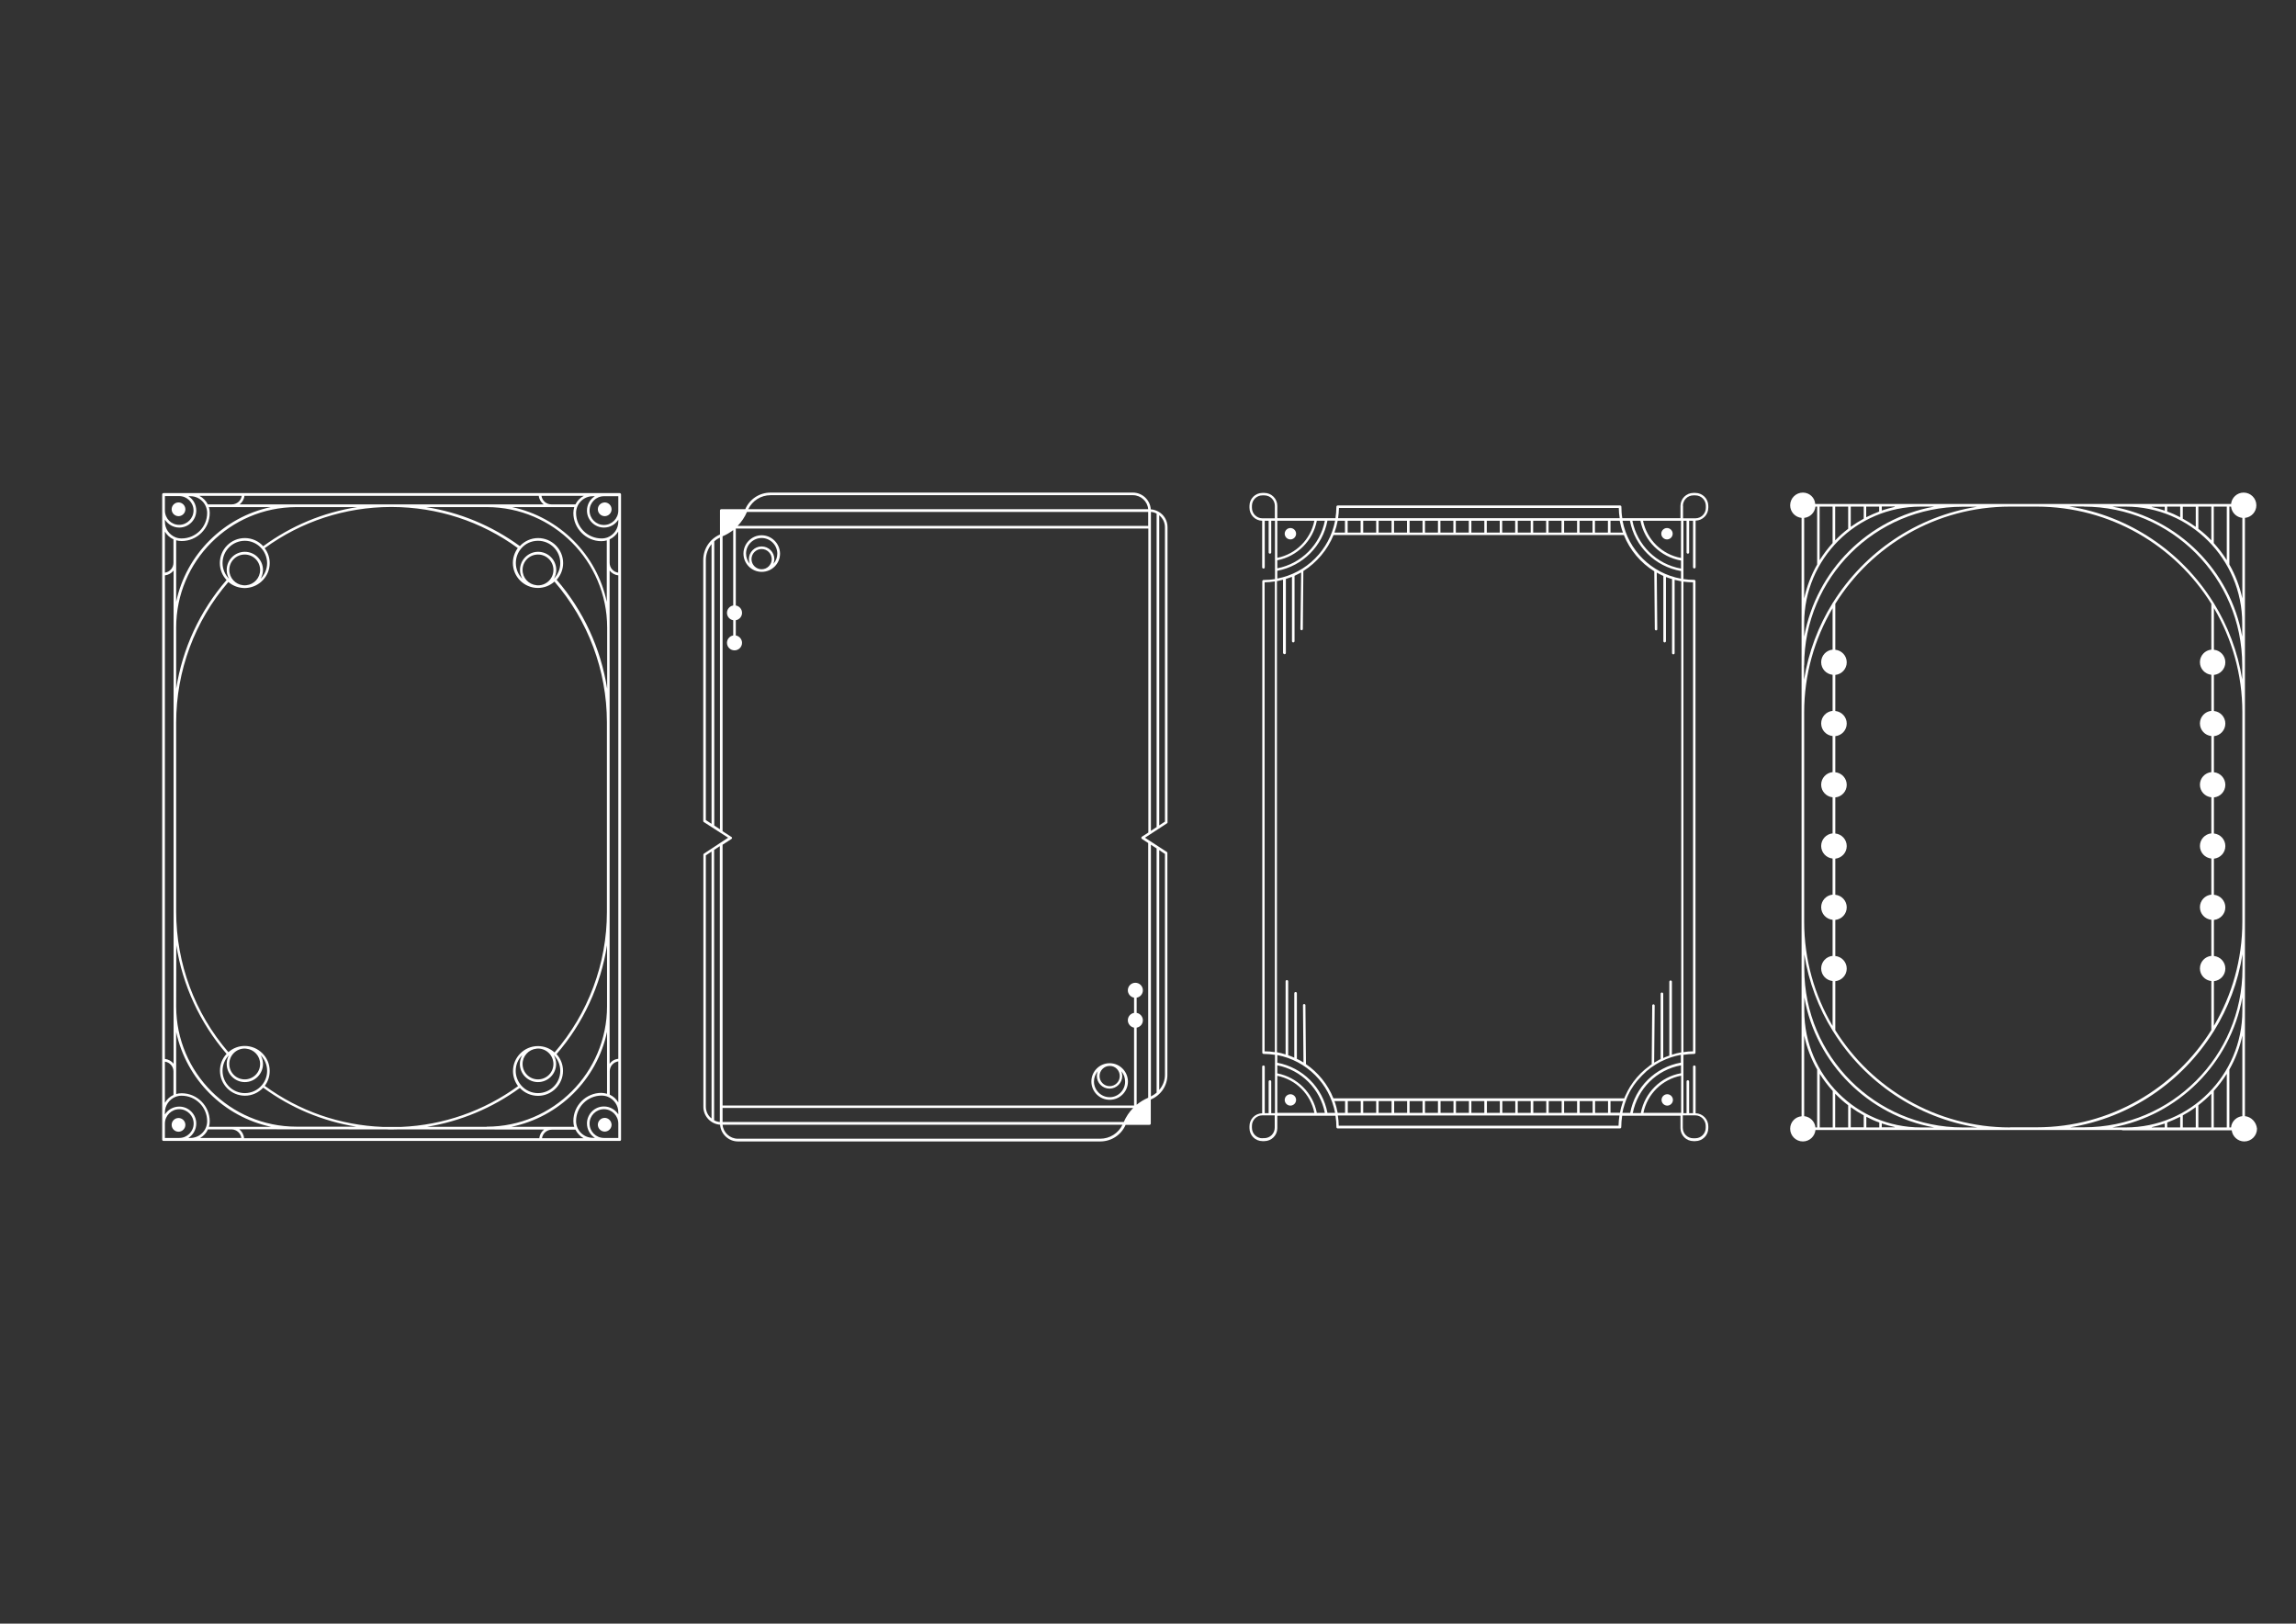 <svg version="1.2" preserveAspectRatio="xMidYMid meet" height="794" viewBox="0 0 842.25 595.5" zoomAndPan="magnify" width="1123" xmlns:xlink="http://www.w3.org/1999/xlink" xmlns="http://www.w3.org/2000/svg"><rect x="0" y="0" width="842.25" height="595.5" fill="#333333" stroke="none"/><defs><clipPath id="695eaa6418"><path d="M 59.496 180.668 L 228 180.668 L 228 418.957 L 59.496 418.957 Z M 59.496 180.668"></path></clipPath><clipPath id="a8ec468352"><path d="M 257.887 180.668 L 428.734 180.668 L 428.734 418.957 L 257.887 418.957 Z M 257.887 180.668"></path></clipPath><clipPath id="94cd6d4589"><path d="M 458.348 180.668 L 626.945 180.668 L 626.945 418.957 L 458.348 418.957 Z M 458.348 180.668"></path></clipPath><clipPath id="1b7fd70ae4"><path d="M 656.645 180.668 L 828 180.668 L 828 418.957 L 656.645 418.957 Z M 656.645 180.668"></path></clipPath></defs><g id="6bf6483fef"><g clip-path="url(#695eaa6418)" clip-rule="nonzero"><path d="M 62.965 186.797 C 62.965 185.418 64.105 184.277 65.484 184.277 C 66.863 184.277 68.004 185.418 68.004 186.797 C 68.004 188.176 66.863 189.316 65.484 189.316 C 64.105 189.316 62.965 188.176 62.965 186.797 Z M 219.309 186.797 C 219.309 188.176 220.449 189.316 221.828 189.316 C 223.207 189.316 224.348 188.176 224.348 186.797 C 224.348 185.418 223.207 184.277 221.828 184.277 C 220.402 184.328 219.309 185.418 219.309 186.797 Z M 68.004 412.57 C 68.004 411.191 66.863 410.051 65.484 410.051 C 64.105 410.051 62.965 411.191 62.965 412.57 C 62.965 413.945 64.105 415.086 65.484 415.086 C 66.863 415.086 68.004 413.945 68.004 412.57 Z M 221.828 410.004 C 220.449 410.004 219.309 411.145 219.309 412.523 C 219.309 413.898 220.449 415.039 221.828 415.039 C 223.207 415.039 224.348 413.898 224.348 412.523 C 224.301 411.145 223.207 410.004 221.828 410.004 Z M 227.816 181.332 L 227.816 417.988 C 227.816 418.273 227.578 418.461 227.34 418.461 L 59.973 418.461 C 59.688 418.461 59.496 418.223 59.496 417.988 L 59.496 181.332 C 59.496 181.047 59.734 180.855 59.973 180.855 L 227.34 180.855 C 227.578 180.855 227.816 181.094 227.816 181.332 Z M 198.637 181.855 C 198.875 183.613 200.395 184.992 202.25 184.992 L 211.09 184.992 C 211.754 183.66 212.848 182.52 214.176 181.855 Z M 222.684 401.164 L 222.684 396.125 C 222.684 396.125 222.684 396.125 222.684 396.078 L 222.684 378.449 C 218.977 395.938 205.102 409.719 187.566 413.281 L 210.66 413.281 C 210.422 412.617 210.328 411.902 210.328 411.145 C 210.328 405.441 214.984 400.832 220.641 400.832 C 221.352 400.879 222.02 400.973 222.684 401.164 Z M 60.496 417.367 L 65.77 417.367 C 68.668 417.367 71.043 414.992 71.043 412.094 C 71.043 409.195 68.668 406.82 65.77 406.82 C 62.871 406.82 60.496 409.195 60.496 412.094 Z M 69.098 417.367 L 69.855 417.367 C 73.23 417.367 75.988 414.613 75.988 411.238 C 75.988 406.059 71.805 401.875 66.625 401.875 C 65.816 401.875 65.059 402.02 64.344 402.305 C 62.109 403.207 60.496 405.441 60.496 408.008 L 60.496 408.766 C 61.59 407.008 63.535 405.867 65.77 405.867 C 69.191 405.867 71.996 408.672 71.996 412.094 C 71.996 414.328 70.809 416.277 69.098 417.367 Z M 60.496 191.359 C 60.496 193.926 62.062 196.113 64.344 197.062 C 65.059 197.348 65.816 197.488 66.625 197.488 C 71.805 197.488 75.988 193.309 75.988 188.129 C 75.988 184.754 73.23 181.996 69.855 181.996 L 69.098 181.996 C 70.855 183.09 71.996 185.039 71.996 187.273 C 71.996 190.695 69.191 193.496 65.77 193.496 C 63.582 193.496 61.637 192.355 60.496 190.598 Z M 65.723 192.5 C 68.621 192.5 70.996 190.125 70.996 187.227 C 70.996 184.328 68.621 181.949 65.723 181.949 L 60.496 181.949 L 60.496 187.227 C 60.496 190.172 62.824 192.5 65.723 192.5 Z M 226.816 181.996 L 221.543 181.996 C 218.645 181.996 216.27 184.375 216.27 187.273 C 216.27 190.172 218.645 192.547 221.543 192.547 C 224.441 192.547 226.816 190.172 226.816 187.273 Z M 218.215 181.996 L 217.457 181.996 C 214.082 181.996 211.324 184.754 211.324 188.129 C 211.324 193.309 215.508 197.488 220.688 197.488 C 221.496 197.488 222.258 197.348 222.969 197.062 C 225.203 196.16 226.816 193.926 226.816 191.359 L 226.816 190.598 C 225.727 192.355 223.777 193.496 221.543 193.496 C 218.121 193.496 215.316 190.695 215.316 187.273 C 215.316 185.039 216.457 183.09 218.215 181.996 Z M 223.633 206.422 C 223.633 208.277 225.012 209.797 226.77 210.035 L 226.77 194.973 C 226.059 196.207 224.918 197.203 223.633 197.824 Z M 210.328 188.129 C 210.328 187.367 210.473 186.656 210.66 185.988 L 187.852 185.988 C 205.242 189.695 218.93 203.383 222.59 220.773 L 222.59 198.203 C 221.973 198.391 221.305 198.488 220.594 198.488 C 214.984 198.488 210.328 193.832 210.328 188.129 Z M 178.68 185.988 L 156.297 185.988 C 168.699 187.938 180.391 192.785 190.703 200.293 C 192.414 198.441 194.836 197.348 197.402 197.348 C 202.441 197.348 206.574 201.434 206.574 206.52 C 206.574 208.801 205.719 210.984 204.199 212.648 C 214.035 224.008 220.402 237.883 222.73 252.613 L 222.73 230.137 C 222.684 205.805 202.914 186.035 178.68 185.988 Z M 60.496 210.035 C 62.254 209.797 63.633 208.277 63.633 206.422 L 63.633 197.824 C 62.301 197.203 61.207 196.207 60.496 194.973 Z M 89.816 198.344 C 85.301 198.344 81.641 202.004 81.641 206.52 C 81.641 208.754 82.543 210.797 84.02 212.27 C 83.496 211.316 83.164 210.227 83.164 209.039 C 83.164 205.379 86.156 202.383 89.816 202.383 C 93.473 202.383 96.469 205.379 96.469 209.039 C 96.469 210.227 96.137 211.316 95.613 212.27 C 97.086 210.797 97.988 208.754 97.988 206.52 C 97.941 202.004 94.281 198.344 89.816 198.344 Z M 90.387 214.645 C 93.238 214.359 95.422 211.938 95.422 209.039 C 95.422 205.902 92.902 203.383 89.77 203.383 C 86.633 203.383 84.113 205.902 84.113 209.039 C 84.113 211.938 86.348 214.359 89.148 214.645 C 89.34 214.645 89.531 214.691 89.77 214.691 C 90.004 214.691 90.195 214.645 90.387 214.645 Z M 64.629 265.016 L 64.629 334.398 C 64.629 353.309 71.426 371.605 83.781 385.91 C 85.445 384.438 87.535 383.629 89.77 383.629 C 94.805 383.629 98.938 387.715 98.938 392.801 C 98.938 394.797 98.32 396.648 97.133 398.266 C 109.82 407.531 124.742 412.711 140.426 413.328 L 147.172 413.328 C 162.664 412.664 177.492 407.484 190.035 398.359 C 188.848 396.793 188.184 394.844 188.184 392.848 C 188.184 387.812 192.27 383.676 197.355 383.676 C 199.637 383.676 201.773 384.531 203.438 386.004 C 215.793 371.699 222.637 353.453 222.637 334.539 L 222.637 264.828 C 222.59 245.867 215.746 227.617 203.391 213.312 C 201.727 214.789 199.59 215.645 197.309 215.645 C 192.27 215.645 188.137 211.555 188.137 206.473 C 188.137 204.477 188.801 202.574 189.941 201.008 C 176.445 191.168 160.48 185.988 143.703 185.941 L 143.371 185.941 C 126.598 185.988 110.582 191.219 97.086 201.055 C 98.273 202.621 98.938 204.477 98.938 206.52 C 98.938 211.316 95.184 215.262 90.48 215.645 C 90.242 215.691 90.004 215.691 89.77 215.691 C 89.531 215.691 89.293 215.691 89.055 215.645 C 87.059 215.5 85.207 214.691 83.781 213.457 C 71.426 227.762 64.629 246.055 64.629 265.016 Z M 197.355 214.691 C 200.492 214.691 203.012 212.172 203.012 209.039 C 203.012 205.902 200.492 203.383 197.355 203.383 C 194.219 203.383 191.699 205.902 191.699 209.039 C 191.699 211.984 193.934 214.359 196.785 214.645 C 196.977 214.645 197.164 214.691 197.355 214.691 Z M 205.527 206.52 C 205.527 202.004 201.871 198.344 197.355 198.344 C 194.93 198.344 192.652 199.391 191.129 201.242 C 189.895 202.719 189.23 204.57 189.23 206.52 C 189.23 208.754 190.133 210.797 191.605 212.27 C 191.082 211.316 190.75 210.227 190.75 209.039 C 190.75 205.379 193.742 202.383 197.402 202.383 C 201.062 202.383 204.055 205.379 204.055 209.039 C 204.055 210.227 203.723 211.316 203.199 212.27 C 204.672 210.699 205.527 208.703 205.527 206.52 Z M 197.355 400.926 C 201.871 400.926 205.527 397.266 205.527 392.754 C 205.527 390.566 204.672 388.523 203.152 387.004 C 203.676 387.953 204.008 389.094 204.008 390.234 C 204.008 393.895 201.016 396.887 197.355 396.887 C 193.695 396.887 190.703 393.895 190.703 390.234 C 190.703 389.047 191.035 387.953 191.559 387.004 C 190.086 388.477 189.18 390.52 189.18 392.754 C 189.18 394.703 189.895 396.555 191.129 398.027 C 192.699 399.883 194.93 400.926 197.355 400.926 Z M 197.355 384.578 C 197.164 384.578 196.977 384.578 196.785 384.625 C 193.934 384.91 191.699 387.336 191.699 390.234 C 191.699 393.371 194.219 395.891 197.355 395.891 C 200.492 395.891 203.012 393.371 203.012 390.234 C 203.012 387.145 200.492 384.578 197.355 384.578 Z M 89.77 384.578 C 86.633 384.578 84.113 387.098 84.113 390.234 C 84.113 393.371 86.633 395.891 89.77 395.891 C 92.902 395.891 95.422 393.371 95.422 390.234 C 95.422 387.289 93.188 384.91 90.34 384.625 C 90.195 384.625 90.004 384.578 89.77 384.578 Z M 81.641 392.754 C 81.641 397.266 85.301 400.926 89.816 400.926 C 92.238 400.926 94.52 399.883 96.09 397.98 C 97.324 396.508 97.988 394.703 97.988 392.754 C 97.988 390.52 97.086 388.477 95.613 387.004 C 96.137 387.953 96.469 389.047 96.469 390.234 C 96.469 393.895 93.473 396.887 89.816 396.887 C 86.156 396.887 83.164 393.895 83.164 390.234 C 83.164 389.094 83.449 388 83.969 387.051 C 82.449 388.57 81.641 390.613 81.641 392.754 Z M 64.629 369.184 C 64.676 393.465 84.445 413.234 108.777 413.234 L 130.684 413.234 C 118.375 411.238 106.734 406.391 96.562 398.93 C 94.805 400.785 92.43 401.875 89.863 401.875 C 84.824 401.875 80.691 397.789 80.691 392.707 C 80.691 390.375 81.547 388.191 83.113 386.527 C 73.324 375.172 66.957 361.34 64.676 346.656 Z M 178.535 413.234 C 202.867 413.234 222.684 393.418 222.684 369.086 L 222.684 346.707 C 220.355 361.391 213.988 375.266 204.152 386.621 C 205.672 388.285 206.527 390.426 206.527 392.754 C 206.527 397.789 202.441 401.926 197.355 401.926 C 194.836 401.926 192.414 400.879 190.703 399.027 C 180.531 406.438 168.938 411.238 156.676 413.281 L 178.535 413.281 Z M 108.633 185.988 C 84.352 186.086 64.629 205.852 64.629 230.137 L 64.629 252.613 C 66.91 237.93 73.277 224.102 83.113 212.742 C 81.594 211.129 80.645 208.941 80.645 206.52 C 80.645 201.48 84.73 197.348 89.816 197.348 C 92.477 197.348 94.898 198.488 96.562 200.34 C 106.875 192.785 118.613 187.938 131.062 185.988 Z M 99.367 185.988 L 76.605 185.988 C 76.844 186.656 76.938 187.414 76.938 188.129 C 76.938 193.832 72.281 198.441 66.625 198.441 C 65.914 198.441 65.246 198.344 64.629 198.156 L 64.629 220.727 C 68.289 203.383 82.023 189.648 99.367 185.988 Z M 60.496 211.031 L 60.496 388.383 C 61.777 388.523 62.918 389.188 63.68 390.141 L 63.68 369.23 C 63.68 369.184 63.68 369.184 63.68 369.137 L 63.68 209.273 C 62.871 210.227 61.777 210.891 60.496 211.031 Z M 63.633 401.59 L 63.633 392.941 C 63.633 391.137 62.254 389.617 60.496 389.379 L 60.496 404.492 C 61.207 403.207 62.301 402.211 63.633 401.59 Z M 73.422 417.367 L 88.531 417.367 C 88.293 415.656 86.867 414.328 85.109 414.23 L 76.273 414.23 C 75.703 415.562 74.656 416.656 73.422 417.367 Z M 99.461 413.281 C 82.07 409.621 68.336 395.891 64.629 378.496 L 64.629 392.941 C 64.629 392.941 64.629 392.992 64.629 392.992 L 64.629 401.258 C 65.246 401.07 65.914 400.973 66.625 400.973 C 72.328 400.973 76.938 405.633 76.938 411.285 C 76.938 412 76.844 412.664 76.652 413.281 L 84.922 413.281 C 85.016 413.281 85.062 413.281 85.16 413.281 Z M 226.816 389.285 C 225.059 389.52 223.68 391.043 223.68 392.895 L 223.68 401.496 C 225.012 402.113 226.105 403.113 226.816 404.348 Z M 226.816 388.332 L 226.816 211.031 C 225.535 210.891 224.395 210.227 223.633 209.273 L 223.633 264.875 C 223.633 264.922 223.633 264.969 223.633 265.062 L 223.633 334.398 C 223.633 334.445 223.633 334.492 223.633 334.586 L 223.633 390.188 C 224.395 389.094 225.535 388.477 226.816 388.332 Z M 197.641 181.855 L 89.672 181.855 C 89.531 183.137 88.863 184.23 87.914 184.992 L 108.633 184.992 C 108.68 184.992 108.73 184.992 108.777 184.992 L 178.535 184.992 C 178.586 184.992 178.633 184.992 178.68 184.992 L 199.445 184.992 C 198.449 184.23 197.781 183.137 197.641 181.855 Z M 73.137 181.855 C 74.465 182.566 75.559 183.66 76.223 184.992 L 85.062 184.992 C 86.918 184.992 88.438 183.613 88.676 181.855 Z M 89.531 417.465 L 197.832 417.465 C 197.973 416.18 198.637 415.039 199.59 414.281 L 146.078 414.23 C 145.227 414.281 144.418 414.281 143.609 414.281 C 142.992 414.281 142.375 414.281 141.805 414.23 L 87.773 414.184 C 88.77 414.992 89.434 416.18 89.531 417.465 Z M 217.457 417.32 L 218.215 417.32 C 216.457 416.227 215.316 414.281 215.316 412.047 C 215.316 408.625 218.121 405.82 221.543 405.82 C 223.73 405.82 225.676 406.961 226.816 408.719 L 226.816 407.961 C 226.816 405.395 225.25 403.207 222.969 402.258 C 222.258 401.973 221.496 401.828 220.688 401.828 C 215.508 401.828 211.324 406.012 211.324 411.191 C 211.324 414.566 214.082 417.32 217.457 417.32 Z M 221.543 406.82 C 218.645 406.82 216.27 409.195 216.27 412.094 C 216.27 414.992 218.645 417.367 221.543 417.367 L 226.816 417.367 L 226.816 412.094 C 226.816 409.195 224.441 406.82 221.543 406.82 Z M 214.082 417.465 C 212.801 416.75 211.754 415.656 211.09 414.328 L 202.441 414.328 C 200.586 414.328 199.066 415.707 198.828 417.465 Z M 214.082 417.465" style="stroke:none;fill-rule:nonzero;fill:#ffffff;fill-opacity:1;"></path></g><g clip-path="url(#a8ec468352)" clip-rule="nonzero"><path d="M 428.098 301.969 C 428.145 301.969 428.145 301.918 428.191 301.871 C 428.191 301.871 428.238 301.824 428.238 301.824 C 428.238 301.777 428.289 301.777 428.289 301.73 C 428.289 301.684 428.289 301.684 428.289 301.633 C 428.289 301.633 428.289 301.586 428.289 301.586 L 428.289 193.375 C 428.289 190.898 426.953 188.758 424.957 187.664 C 424.102 187.188 423.195 186.902 422.148 186.805 C 421.91 183.379 419.055 180.668 415.582 180.668 L 282.672 180.668 C 278.578 180.668 275.008 183.047 273.391 186.758 L 264.586 186.758 C 264.301 186.758 264.113 186.996 264.113 187.234 L 264.113 196.039 C 260.352 197.703 257.973 201.32 257.973 205.414 L 257.973 301.062 C 257.973 301.062 257.973 301.109 257.973 301.109 C 257.973 301.16 257.973 301.16 257.973 301.207 C 257.973 301.254 257.973 301.254 258.02 301.301 C 258.02 301.348 258.066 301.348 258.066 301.395 C 258.066 301.445 258.117 301.445 258.117 301.445 C 258.117 301.445 258.117 301.492 258.164 301.492 L 267.109 307.25 L 258.211 313.102 C 258.211 313.102 258.211 313.102 258.164 313.152 C 258.117 313.152 258.117 313.199 258.117 313.199 C 258.117 313.199 258.066 313.246 258.066 313.293 C 258.066 313.34 258.02 313.34 258.02 313.387 C 258.02 313.438 258.02 313.438 258.02 313.484 C 258.02 313.484 258.02 313.531 258.02 313.531 L 258.02 405.945 C 258.02 409.418 260.734 412.273 264.16 412.512 C 264.398 415.938 267.254 418.652 270.727 418.652 L 403.59 418.652 C 407.684 418.652 411.297 416.273 412.918 412.559 L 421.672 412.559 C 421.957 412.559 422.148 412.32 422.148 412.086 L 422.148 403.281 C 425.859 401.711 428.238 398.188 428.238 394.285 L 428.238 312.914 C 428.238 312.914 428.238 312.863 428.238 312.863 C 428.238 312.816 428.238 312.816 428.238 312.77 C 428.238 312.723 428.238 312.723 428.191 312.676 C 428.191 312.625 428.145 312.625 428.145 312.578 C 428.145 312.531 428.098 312.531 428.098 312.531 C 428.098 312.531 428.098 312.484 428.051 312.484 L 420.008 307.25 L 428.098 301.969 C 428.098 302.016 428.098 301.969 428.098 301.969 Z M 427.336 193.375 L 427.336 301.348 L 425.242 302.73 L 425.242 188.996 C 426.527 190.043 427.336 191.613 427.336 193.375 Z M 262.02 198.559 C 262.637 197.988 263.352 197.512 264.113 197.18 L 264.113 304.156 L 262.02 302.777 Z M 274.012 187.758 L 421.195 187.758 L 421.195 192.898 L 270.582 192.898 C 272.012 191.422 273.199 189.66 274.012 187.758 Z M 422.195 193.375 L 422.195 187.758 C 422.957 187.805 423.672 188.043 424.289 188.375 L 424.289 303.348 L 422.195 304.727 Z M 282.672 181.621 L 415.582 181.621 C 418.531 181.621 420.957 183.902 421.195 186.758 L 274.484 186.758 C 276.008 183.617 279.148 181.621 282.672 181.621 Z M 261.02 199.559 L 261.02 302.156 L 258.926 300.777 L 258.926 205.414 C 258.926 203.223 259.734 201.18 261.02 199.559 Z M 424.289 400.758 C 423.672 401.281 422.957 401.758 422.195 402.137 L 422.195 309.82 L 424.289 311.199 Z M 412.25 411.512 L 265.062 411.512 L 265.062 406.375 L 415.676 406.375 C 414.25 407.848 413.059 409.609 412.25 411.512 Z M 264.062 405.898 L 264.062 411.512 C 263.301 411.465 262.59 411.227 261.969 410.895 L 261.969 311.723 L 264.062 310.344 Z M 258.926 405.898 L 258.926 313.723 L 261.02 312.34 L 261.02 410.227 C 259.734 409.23 258.926 407.66 258.926 405.898 Z M 403.543 417.652 L 270.68 417.652 C 267.727 417.652 265.301 415.367 265.062 412.512 L 411.773 412.512 C 410.25 415.652 407.109 417.652 403.543 417.652 Z M 425.242 399.758 L 425.242 311.816 L 427.336 313.199 L 427.336 394.238 C 427.336 396.285 426.574 398.234 425.242 399.758 Z M 418.863 307.68 L 421.195 309.199 L 421.195 402.613 C 419.676 403.281 418.246 404.137 416.961 405.184 L 416.961 376.918 C 418.246 376.68 419.246 375.586 419.246 374.203 C 419.246 372.871 418.246 371.73 416.961 371.492 L 416.961 365.926 C 418.246 365.688 419.246 364.594 419.246 363.211 C 419.246 361.688 418.008 360.453 416.484 360.453 C 414.965 360.453 413.727 361.688 413.727 363.211 C 413.727 364.543 414.727 365.688 416.012 365.926 L 416.012 371.492 C 414.727 371.73 413.727 372.824 413.727 374.203 C 413.727 375.539 414.727 376.68 416.012 376.918 L 416.012 405.469 L 265.062 405.469 L 265.062 309.82 L 268.301 307.727 C 268.441 307.629 268.539 307.488 268.539 307.344 C 268.539 307.203 268.441 307.012 268.301 306.965 L 265.062 304.871 L 265.062 196.703 C 266.445 196.133 267.777 195.324 268.965 194.422 L 268.965 222.07 C 267.68 222.305 266.68 223.402 266.68 224.781 C 266.68 226.16 267.68 227.254 268.965 227.492 L 268.965 233.062 C 267.68 233.301 266.68 234.395 266.68 235.773 C 266.68 237.297 267.918 238.535 269.441 238.535 C 270.965 238.535 272.203 237.297 272.203 235.773 C 272.203 234.441 271.203 233.301 269.918 233.062 L 269.918 227.492 C 271.203 227.254 272.203 226.16 272.203 224.781 C 272.203 223.402 271.203 222.305 269.918 222.07 L 269.918 193.848 L 421.246 193.848 L 421.246 305.348 L 418.914 306.867 C 418.77 306.965 418.676 307.105 418.676 307.25 C 418.676 307.391 418.723 307.582 418.863 307.68 Z M 279.387 196.324 C 275.723 196.324 272.727 199.371 272.727 203.035 C 272.727 206.746 275.723 209.742 279.434 209.742 C 283.148 209.742 286.145 206.746 286.145 203.035 C 286.098 199.371 283.098 196.324 279.387 196.324 Z M 275.676 205.078 C 275.676 203.035 277.34 201.367 279.387 201.367 C 281.434 201.367 283.098 203.035 283.098 205.078 C 283.098 207.125 281.434 208.793 279.387 208.793 C 277.34 208.793 275.676 207.125 275.676 205.078 Z M 283.719 206.793 C 283.906 206.27 284.051 205.699 284.051 205.078 C 284.051 202.512 281.957 200.418 279.387 200.418 C 276.816 200.418 274.723 202.512 274.723 205.078 C 274.723 205.699 274.867 206.27 275.059 206.793 C 274.199 205.793 273.676 204.461 273.676 203.035 C 273.676 199.895 276.246 197.324 279.387 197.324 C 282.527 197.324 285.145 199.895 285.145 203.082 C 285.145 204.461 284.621 205.793 283.719 206.793 Z M 407.062 389.957 C 403.352 389.957 400.355 392.953 400.355 396.664 C 400.355 400.379 403.352 403.375 407.062 403.375 C 410.773 403.375 413.773 400.379 413.773 396.664 C 413.727 392.953 410.727 389.957 407.062 389.957 Z M 410.773 394.668 C 410.773 396.715 409.109 398.379 407.062 398.379 C 405.016 398.379 403.352 396.715 403.352 394.668 C 403.352 392.621 405.016 390.957 407.062 390.957 C 409.109 390.906 410.773 392.574 410.773 394.668 Z M 407.062 402.426 C 403.922 402.426 401.305 399.855 401.305 396.664 C 401.305 395.238 401.828 393.953 402.684 392.906 C 402.496 393.43 402.352 394 402.352 394.621 C 402.352 397.188 404.445 399.281 407.016 399.281 C 409.586 399.281 411.68 397.188 411.68 394.621 C 411.68 394 411.535 393.43 411.348 392.906 C 412.203 393.906 412.727 395.238 412.727 396.664 C 412.773 399.805 410.203 402.426 407.062 402.426 Z M 407.062 402.426" style="stroke:none;fill-rule:nonzero;fill:#ffffff;fill-opacity:1;"></path></g><g clip-path="url(#94cd6d4589)" clip-rule="nonzero"><path d="M 621.535 208.492 C 621.77 208.492 622.008 208.301 622.008 208.016 L 622.008 190.957 C 624.574 190.906 626.664 188.816 626.664 186.203 L 626.664 185.539 C 626.664 182.926 624.527 180.785 621.914 180.785 L 621.199 180.785 C 618.586 180.785 616.449 182.926 616.449 185.539 L 616.449 190.051 L 595.113 190.051 C 594.875 188.676 594.781 187.25 594.781 185.871 C 594.781 185.633 594.59 185.395 594.305 185.395 L 490.707 185.395 C 490.473 185.395 490.234 185.586 490.234 185.871 C 490.234 187.297 490.09 188.676 489.902 190.051 L 468.562 190.051 L 468.562 185.539 C 468.562 182.926 466.426 180.785 463.812 180.785 L 463.098 180.785 C 460.484 180.785 458.348 182.926 458.348 185.539 L 458.348 186.25 C 458.348 188.816 460.438 190.957 463.004 191.004 L 463.004 208.062 C 463.004 208.301 463.195 208.539 463.48 208.539 C 463.766 208.539 463.953 208.348 463.953 208.062 L 463.953 191.004 L 465.379 191.004 L 465.379 202.598 C 465.379 202.836 465.57 203.074 465.855 203.074 C 466.094 203.074 466.332 202.883 466.332 202.598 L 466.332 191.004 L 467.707 191.004 L 467.707 212.387 C 466.332 212.625 464.906 212.719 463.527 212.719 C 463.289 212.719 463.051 212.91 463.051 213.195 L 463.051 386.074 C 463.051 386.312 463.242 386.551 463.527 386.551 C 464.953 386.551 466.332 386.695 467.707 386.883 L 467.707 408.27 L 466.332 408.27 L 466.332 396.672 C 466.332 396.438 466.141 396.199 465.855 396.199 C 465.617 396.199 465.379 396.387 465.379 396.672 L 465.379 408.27 L 463.953 408.27 L 463.953 391.258 C 463.953 391.02 463.766 390.781 463.48 390.781 C 463.195 390.781 463.004 390.973 463.004 391.258 L 463.004 408.316 C 460.438 408.363 458.348 410.453 458.348 413.066 L 458.348 413.781 C 458.348 416.395 460.484 418.531 463.098 418.531 L 463.812 418.531 C 466.426 418.531 468.562 416.395 468.562 413.781 L 468.562 409.219 L 489.902 409.219 C 490.137 410.598 490.234 411.977 490.234 413.402 C 490.234 413.637 490.422 413.875 490.707 413.875 L 594.258 413.875 C 594.496 413.875 594.73 413.688 594.73 413.402 C 594.73 411.977 594.875 410.598 595.066 409.219 L 616.449 409.219 L 616.449 413.781 C 616.449 416.395 618.586 418.531 621.199 418.531 L 621.914 418.531 C 624.527 418.531 626.664 416.395 626.664 413.781 L 626.664 413.066 C 626.664 410.5 624.574 408.363 622.008 408.316 L 622.008 391.258 C 622.008 391.02 621.82 390.781 621.535 390.781 C 621.25 390.781 621.059 390.973 621.059 391.258 L 621.059 408.27 L 619.633 408.27 L 619.633 396.672 C 619.633 396.438 619.441 396.199 619.156 396.199 C 618.871 396.199 618.684 396.387 618.684 396.672 L 618.684 408.27 L 617.543 408.27 L 617.543 386.883 C 618.824 386.695 620.156 386.551 621.484 386.551 C 621.723 386.551 621.961 386.359 621.961 386.074 L 621.961 213.148 C 621.961 212.91 621.77 212.672 621.484 212.672 C 620.156 212.672 618.824 212.578 617.543 212.387 L 617.543 191.004 L 618.684 191.004 L 618.684 202.598 C 618.684 202.836 618.871 203.074 619.156 203.074 C 619.441 203.074 619.633 202.883 619.633 202.598 L 619.633 191.004 L 621.059 191.004 L 621.059 208.016 C 621.059 208.254 621.25 208.492 621.535 208.492 Z M 617.352 185.539 C 617.352 183.398 619.062 181.688 621.199 181.688 L 621.914 181.688 C 624.051 181.688 625.762 183.398 625.762 185.539 L 625.762 186.25 C 625.762 188.391 624.051 190.102 621.914 190.102 L 617.398 190.102 L 617.398 185.539 Z M 602.859 408.172 C 604.285 401.234 609.75 395.867 616.688 394.535 L 616.688 408.172 Z M 616.641 393.633 C 609.18 394.961 603.332 400.762 601.906 408.223 L 598.961 408.223 C 600.719 399.336 607.703 392.348 616.641 390.734 Z M 616.641 389.734 C 607.23 391.398 599.77 398.766 598.012 408.172 L 595.16 408.172 C 595.254 407.652 595.348 407.129 595.492 406.605 C 595.539 406.414 595.633 406.227 595.684 405.988 C 595.824 405.512 595.918 405.035 596.109 404.562 C 596.203 404.23 596.348 403.895 596.488 403.516 C 596.488 403.516 596.488 403.469 596.488 403.469 C 596.539 403.422 596.539 403.328 596.586 403.277 C 596.68 403.043 596.727 402.852 596.824 402.613 C 597.059 402.043 597.297 401.52 597.582 400.996 C 597.629 400.902 597.629 400.855 597.68 400.762 C 597.965 400.191 598.297 399.621 598.676 399.051 C 598.676 399.051 598.676 399 598.723 399 C 599.055 398.43 599.438 397.859 599.863 397.34 C 600.246 396.816 600.625 396.34 601.051 395.867 C 601.102 395.816 601.102 395.816 601.148 395.77 C 601.527 395.344 601.906 394.914 602.289 394.535 C 602.383 394.441 602.43 394.391 602.523 394.297 C 602.859 393.965 603.238 393.633 603.57 393.301 C 603.715 393.156 603.855 393.016 604 392.871 C 604.285 392.633 604.617 392.395 604.902 392.16 C 605.141 391.969 605.375 391.777 605.613 391.59 C 605.852 391.398 606.09 391.258 606.328 391.113 C 606.66 390.875 606.992 390.637 607.324 390.449 C 607.469 390.352 607.656 390.258 607.801 390.164 C 608.227 389.926 608.703 389.641 609.129 389.402 C 609.227 389.355 609.273 389.355 609.367 389.309 C 611.602 388.168 614.023 387.359 616.59 386.883 L 616.59 389.734 Z M 468.562 191.004 L 482.156 191.004 C 480.777 197.848 475.406 203.215 468.562 204.594 Z M 471.227 239.949 C 471.461 239.949 471.699 239.758 471.699 239.473 L 471.699 212.34 C 472.461 212.102 473.172 211.863 473.934 211.578 L 473.934 235.148 C 473.934 235.387 474.125 235.625 474.41 235.625 C 474.648 235.625 474.883 235.434 474.883 235.148 L 474.883 211.199 C 475.691 210.82 476.5 210.391 477.309 209.965 L 477.023 230.684 C 477.023 230.922 477.211 231.156 477.449 231.156 C 477.688 231.156 477.926 230.969 477.926 230.73 L 478.117 209.441 C 483.059 206.305 486.953 201.695 489.188 196.23 L 595.684 196.23 C 597.914 201.789 601.859 206.449 606.852 209.535 L 607.039 230.777 C 607.039 231.016 607.23 231.207 607.516 231.207 C 607.754 231.207 607.988 231.016 607.941 230.73 L 607.754 210.012 C 608.559 210.438 609.32 210.867 610.176 211.246 L 610.176 235.148 C 610.176 235.387 610.367 235.625 610.652 235.625 C 610.891 235.625 611.125 235.434 611.125 235.148 L 611.125 211.629 C 611.84 211.914 612.602 212.148 613.359 212.387 L 613.359 239.523 C 613.359 239.758 613.551 239.996 613.836 239.996 C 614.121 239.996 614.309 239.809 614.309 239.523 L 614.309 212.672 C 615.117 212.863 615.926 213.051 616.734 213.195 L 616.734 385.98 C 615.594 386.172 614.453 386.457 613.312 386.836 L 613.312 360.082 C 613.312 359.844 613.121 359.605 612.836 359.605 C 612.602 359.605 612.363 359.797 612.363 360.082 L 612.363 387.168 C 611.84 387.359 611.363 387.551 610.84 387.738 C 610.793 387.738 610.793 387.738 610.746 387.785 C 610.555 387.883 610.32 387.977 610.129 388.07 L 610.129 364.5 C 610.129 364.266 609.938 364.027 609.652 364.027 C 609.367 364.027 609.18 364.215 609.18 364.5 L 609.18 388.453 C 609.129 388.453 609.129 388.453 609.082 388.5 C 608.988 388.547 608.844 388.594 608.75 388.641 C 608.324 388.879 607.895 389.117 607.516 389.355 C 607.324 389.496 607.086 389.594 606.898 389.688 C 606.852 389.734 606.801 389.734 606.801 389.734 L 606.992 368.824 C 606.992 368.59 606.801 368.352 606.566 368.352 C 606.328 368.352 606.09 368.539 606.09 368.777 L 605.898 390.117 C 605.898 390.164 605.898 390.258 605.945 390.305 C 605.711 390.496 605.426 390.637 605.188 390.828 C 604.996 390.973 604.805 391.113 604.617 391.305 C 604.234 391.59 603.902 391.875 603.523 392.16 C 603.43 392.254 603.332 392.348 603.191 392.445 C 602.762 392.824 602.336 393.203 601.953 393.586 C 601.906 393.633 601.906 393.633 601.859 393.68 C 599.91 395.629 598.25 397.859 596.965 400.332 C 596.965 400.379 596.918 400.426 596.918 400.477 C 596.633 401.047 596.348 401.664 596.062 402.234 C 595.969 402.422 595.918 402.66 595.824 402.852 L 489.141 402.852 C 487.098 397.719 483.531 393.348 479.02 390.258 C 479.066 390.211 479.066 390.117 479.066 390.02 L 478.875 368.684 C 478.875 368.445 478.688 368.254 478.402 368.254 C 478.164 368.254 477.926 368.445 477.973 368.73 L 478.164 389.688 C 477.402 389.211 476.594 388.738 475.738 388.355 L 475.738 364.312 C 475.738 364.074 475.551 363.836 475.266 363.836 C 475.027 363.836 474.789 364.027 474.789 364.312 L 474.789 387.93 C 474.078 387.598 473.316 387.312 472.555 387.027 L 472.555 359.941 C 472.555 359.703 472.367 359.465 472.082 359.465 C 471.797 359.465 471.605 359.656 471.605 359.941 L 471.605 386.742 C 470.559 386.41 469.516 386.125 468.422 385.934 L 468.422 213.148 C 469.184 213.004 469.895 212.816 470.656 212.625 L 470.656 239.523 C 470.75 239.758 470.941 239.949 471.227 239.949 Z M 579.43 195.328 L 579.43 191.004 L 584.184 191.004 L 584.184 195.328 Z M 573.773 195.328 L 573.773 191.004 L 578.527 191.004 L 578.527 195.328 Z M 568.074 195.328 L 568.074 191.004 L 572.824 191.004 L 572.824 195.328 Z M 562.418 195.328 L 562.418 191.004 L 567.168 191.004 L 567.168 195.328 Z M 556.762 195.328 L 556.762 191.004 L 561.516 191.004 L 561.516 195.328 Z M 551.059 195.328 L 551.059 191.004 L 555.812 191.004 L 555.812 195.328 Z M 545.406 195.328 L 545.406 191.004 L 550.156 191.004 L 550.156 195.328 Z M 539.75 195.328 L 539.75 191.004 L 544.504 191.004 L 544.504 195.328 Z M 534.047 195.328 L 534.047 191.004 L 538.801 191.004 L 538.801 195.328 Z M 528.395 195.328 L 528.395 191.004 L 533.145 191.004 L 533.145 195.328 Z M 522.738 195.328 L 522.738 191.004 L 527.488 191.004 L 527.488 195.328 Z M 517.082 195.328 L 517.082 191.004 L 521.836 191.004 L 521.836 195.328 Z M 511.379 195.328 L 511.379 191.004 L 516.133 191.004 L 516.133 195.328 Z M 505.727 195.328 L 505.727 191.004 L 510.477 191.004 L 510.477 195.328 Z M 500.07 195.328 L 500.07 191.004 L 504.824 191.004 L 504.824 195.328 Z M 494.367 195.328 L 494.367 191.004 L 499.121 191.004 L 499.121 195.328 Z M 585.086 191.004 L 589.836 191.004 L 589.836 195.328 L 585.086 195.328 Z M 590.789 191.004 L 594.16 191.004 C 594.445 192.477 594.828 193.949 595.348 195.328 L 590.789 195.328 Z M 594.16 190.051 L 490.852 190.051 C 491.043 188.816 491.137 187.582 491.184 186.297 L 593.828 186.297 C 593.828 187.582 593.973 188.863 594.16 190.051 Z M 490.707 191.004 L 493.371 191.004 L 493.371 195.328 L 489.52 195.328 C 490.043 193.902 490.422 192.477 490.707 191.004 Z M 490.707 408.172 C 490.422 406.699 490.043 405.227 489.52 403.848 L 493.418 403.848 L 493.418 408.172 Z M 494.414 408.172 L 494.414 403.848 L 499.168 403.848 L 499.168 408.172 Z M 500.07 408.172 L 500.07 403.848 L 504.824 403.848 L 504.824 408.172 Z M 505.727 408.172 L 505.727 403.848 L 510.477 403.848 L 510.477 408.172 Z M 511.43 408.172 L 511.43 403.848 L 516.18 403.848 L 516.18 408.172 Z M 517.082 408.172 L 517.082 403.848 L 521.836 403.848 L 521.836 408.172 Z M 522.738 408.172 L 522.738 403.848 L 527.488 403.848 L 527.488 408.172 Z M 528.441 408.172 L 528.441 403.848 L 533.191 403.848 L 533.191 408.172 Z M 534.094 408.172 L 534.094 403.848 L 538.848 403.848 L 538.848 408.172 Z M 539.75 408.172 L 539.75 403.848 L 544.504 403.848 L 544.504 408.172 Z M 545.453 408.172 L 545.453 403.848 L 550.203 403.848 L 550.203 408.172 Z M 551.109 408.172 L 551.109 403.848 L 555.859 403.848 L 555.859 408.172 Z M 556.762 408.172 L 556.762 403.848 L 561.516 403.848 L 561.516 408.172 Z M 562.465 408.172 L 562.465 403.848 L 567.219 403.848 L 567.219 408.172 Z M 568.121 408.172 L 568.121 403.848 L 572.871 403.848 L 572.871 408.172 Z M 573.773 408.172 L 573.773 403.848 L 578.527 403.848 L 578.527 408.172 Z M 584.23 408.172 L 579.477 408.172 L 579.477 403.848 L 584.23 403.848 Z M 468.562 205.496 C 475.883 204.07 481.633 198.32 483.059 191.004 L 486.004 191.004 C 484.293 199.793 477.355 206.734 468.562 208.441 Z M 468.562 390.734 C 477.355 392.445 484.293 399.383 486.004 408.172 L 483.059 408.172 C 481.633 400.855 475.883 395.105 468.562 393.68 Z M 468.562 389.781 L 468.562 386.98 C 479.305 389.023 487.715 397.434 489.758 408.172 L 486.953 408.172 C 485.195 398.859 477.879 391.543 468.562 389.781 Z M 585.133 408.172 L 585.133 403.848 L 589.883 403.848 L 589.883 408.172 Z M 590.789 403.848 L 595.445 403.848 C 595.398 403.992 595.301 404.18 595.254 404.324 C 595.066 404.895 594.875 405.465 594.73 406.035 C 594.684 406.129 594.637 406.273 594.637 406.367 C 594.496 406.938 594.352 407.555 594.258 408.125 L 590.789 408.125 Z M 616.641 204.641 C 609.652 203.359 604.141 197.941 602.715 191.004 L 616.641 191.004 Z M 616.641 205.594 L 616.641 208.539 C 607.656 206.922 600.578 199.938 598.82 191.004 L 601.766 191.004 C 603.238 198.465 609.129 204.262 616.641 205.594 Z M 597.914 191.004 C 599.676 200.414 607.184 207.824 616.641 209.441 L 616.641 212.246 C 605.805 210.25 597.25 201.789 595.207 191.004 Z M 489.758 191.004 C 487.715 201.695 479.258 210.152 468.562 212.199 L 468.562 209.348 C 477.879 207.586 485.195 200.27 486.953 190.957 L 489.758 190.957 Z M 459.25 186.25 L 459.25 185.539 C 459.25 183.398 460.961 181.688 463.098 181.688 L 463.812 181.688 C 465.949 181.688 467.66 183.398 467.66 185.539 L 467.66 190.102 L 463.098 190.102 C 460.961 190.102 459.25 188.344 459.25 186.25 Z M 463.906 385.602 L 463.906 213.574 C 465.141 213.574 466.426 213.434 467.66 213.242 L 467.66 385.887 C 466.426 385.695 465.141 385.602 463.906 385.602 Z M 463.098 417.488 C 460.961 417.488 459.25 415.777 459.25 413.637 L 459.25 412.926 C 459.25 410.785 460.961 409.078 463.098 409.078 L 467.613 409.078 L 467.613 413.59 C 467.613 415.73 465.902 417.441 463.766 417.441 L 463.098 417.441 Z M 468.562 394.582 C 475.406 395.961 480.777 401.332 482.156 408.172 L 468.562 408.172 Z M 493.844 409.125 C 493.844 409.125 493.891 409.125 493.844 409.125 L 594.066 409.125 C 593.875 410.359 593.781 411.594 593.734 412.879 L 491.09 412.879 C 491.09 411.594 490.945 410.359 490.758 409.125 Z M 625.715 412.926 L 625.715 413.637 C 625.715 415.777 624.004 417.488 621.867 417.488 L 621.152 417.488 C 619.016 417.488 617.305 415.777 617.305 413.637 L 617.305 409.078 L 621.867 409.078 C 624.004 409.078 625.715 410.836 625.715 412.926 Z M 621.059 213.574 L 621.059 385.602 C 619.871 385.602 618.684 385.695 617.543 385.887 L 617.543 213.336 C 618.73 213.48 619.871 213.574 621.059 213.574 Z M 475.453 195.754 C 475.453 196.895 474.504 197.848 473.363 197.848 C 472.223 197.848 471.273 196.895 471.273 195.754 C 471.273 194.613 472.223 193.664 473.363 193.664 C 474.504 193.664 475.453 194.613 475.453 195.754 Z M 609.414 195.754 C 609.414 194.613 610.367 193.664 611.508 193.664 C 612.648 193.664 613.598 194.613 613.598 195.754 C 613.598 196.895 612.648 197.848 611.508 197.848 C 610.367 197.848 609.414 196.895 609.414 195.754 Z M 475.453 403.422 C 475.453 404.562 474.504 405.512 473.363 405.512 C 472.223 405.512 471.273 404.562 471.273 403.422 C 471.273 402.281 472.223 401.332 473.363 401.332 C 474.504 401.332 475.453 402.281 475.453 403.422 Z M 613.691 403.422 C 613.691 404.562 612.742 405.512 611.602 405.512 C 610.461 405.512 609.512 404.562 609.512 403.422 C 609.512 402.281 610.461 401.332 611.602 401.332 C 612.742 401.332 613.691 402.281 613.691 403.422 Z M 613.691 403.422" style="stroke:none;fill-rule:nonzero;fill:#ffffff;fill-opacity:1;"></path></g><g clip-path="url(#1b7fd70ae4)" clip-rule="nonzero"><path d="M 823.52 409.371 L 823.52 189.949 C 825.852 189.711 827.707 187.758 827.707 185.332 C 827.707 182.762 825.613 180.668 823.043 180.668 C 820.613 180.668 818.664 182.523 818.426 184.855 L 665.879 184.855 C 665.734 182.523 663.785 180.668 661.355 180.668 C 658.785 180.668 656.691 182.762 656.691 185.332 C 656.691 187.758 658.547 189.711 660.879 189.949 L 660.879 409.418 C 658.547 409.609 656.691 411.559 656.691 413.988 C 656.691 416.559 658.785 418.652 661.355 418.652 C 663.785 418.652 665.734 416.793 665.973 414.461 L 778.348 414.461 C 778.445 414.512 778.492 414.559 778.633 414.559 L 818.664 414.559 C 818.949 416.844 820.902 418.652 823.281 418.652 C 825.852 418.652 827.945 416.559 827.945 413.988 C 827.707 411.559 825.852 409.609 823.52 409.371 Z M 818.426 413.512 L 817.809 413.512 L 817.809 392.281 C 819.996 388.426 821.613 384.238 822.566 379.812 L 822.566 409.371 C 820.379 409.609 818.617 411.32 818.426 413.512 Z M 816.855 413.512 L 812.094 413.512 L 812.094 400.137 C 813.855 398.184 815.426 396.09 816.855 393.852 Z M 811.191 413.512 L 806.43 413.512 L 806.43 405.371 C 808.098 404.086 809.715 402.66 811.191 401.137 Z M 805.48 413.512 L 800.719 413.512 L 800.719 409.086 C 802.387 408.18 803.957 407.18 805.48 406.086 Z M 799.77 413.512 L 795.008 413.512 L 795.008 411.703 C 796.625 411.082 798.195 410.371 799.77 409.609 Z M 794.105 413.512 L 789.344 413.512 L 789.344 413.414 C 790.961 413.035 792.531 412.605 794.105 412.082 Z M 812.145 359.871 C 814.477 359.633 816.332 357.68 816.332 355.254 C 816.332 352.824 814.477 350.875 812.145 350.637 L 812.145 337.402 C 814.477 337.164 816.332 335.215 816.332 332.785 C 816.332 330.359 814.477 328.406 812.145 328.168 L 812.145 314.938 C 814.477 314.699 816.332 312.75 816.332 310.32 C 816.332 307.895 814.477 305.941 812.145 305.703 L 812.145 292.473 C 814.477 292.234 816.332 290.281 816.332 287.855 C 816.332 285.43 814.477 283.477 812.145 283.238 L 812.145 270.008 C 814.477 269.77 816.332 267.816 816.332 265.391 C 816.332 262.961 814.477 261.012 812.145 260.773 L 812.145 247.543 C 814.477 247.305 816.332 245.352 816.332 242.926 C 816.332 240.496 814.477 238.547 812.145 238.309 L 812.145 223.027 C 818.758 234.262 822.566 247.305 822.566 261.25 L 822.566 338.023 C 822.566 351.969 818.758 365.008 812.145 376.242 Z M 817.809 206.559 L 817.809 185.809 L 818.426 185.809 C 818.664 187.996 820.379 189.711 822.566 189.949 L 822.566 219.508 C 821.613 215.082 819.996 210.891 817.809 207.035 Z M 816.855 205.465 C 815.473 203.23 813.855 201.133 812.094 199.184 L 812.094 185.809 L 816.855 185.809 Z M 811.191 198.184 C 809.715 196.66 808.145 195.23 806.43 193.945 L 806.43 185.809 L 811.191 185.809 Z M 805.48 193.234 C 803.957 192.137 802.387 191.141 800.719 190.234 L 800.719 185.855 L 805.48 185.855 Z M 799.77 189.711 C 798.246 188.902 796.672 188.188 795.008 187.617 L 795.008 185.809 L 799.77 185.809 Z M 794.105 185.809 L 794.105 187.285 C 792.582 186.762 790.961 186.285 789.344 185.949 L 789.344 185.855 L 794.105 185.855 Z M 778.492 185.809 L 779.777 185.809 C 803.336 185.809 822.52 204.988 822.52 228.551 L 822.52 233.5 C 818.188 209.273 799.055 190.188 774.875 185.809 Z M 764.355 185.809 C 796.438 185.809 822.52 211.891 822.52 243.973 L 822.52 249.254 C 820.902 239.07 817.281 229.598 812.047 221.125 C 812 221.031 811.953 220.934 811.855 220.84 C 800.387 202.469 781.301 189.281 759.023 185.762 L 764.355 185.762 Z M 705.906 185.809 L 709.523 185.809 C 685.297 190.188 666.211 209.273 661.832 233.5 L 661.832 228.551 C 661.832 204.988 681.016 185.809 704.574 185.809 Z M 695.055 185.902 C 693.438 186.285 691.867 186.711 690.297 187.234 L 690.297 185.762 L 695.055 185.762 Z M 689.344 187.617 C 687.727 188.234 686.156 188.949 684.582 189.711 L 684.582 185.809 L 689.344 185.809 Z M 683.68 190.234 C 682.012 191.141 680.441 192.137 678.918 193.234 L 678.918 185.809 L 683.68 185.809 Z M 677.969 193.805 L 677.969 193.945 C 676.301 195.23 674.684 196.66 673.207 198.184 L 673.207 185.809 L 677.969 185.809 Z M 672.258 198.898 L 672.258 199.184 C 670.496 201.133 668.926 203.23 667.496 205.465 L 667.496 185.809 L 672.258 185.809 Z M 666.594 206.559 L 666.594 207.035 C 664.402 210.891 662.785 215.082 661.832 219.508 L 661.832 189.949 C 664.023 189.711 665.734 187.996 665.973 185.809 L 666.594 185.809 Z M 661.832 244.02 C 661.832 211.938 687.914 185.855 719.996 185.855 L 725.277 185.855 C 703.004 189.379 683.965 202.562 672.445 220.934 C 672.352 220.98 672.305 221.078 672.258 221.219 C 667.02 229.645 663.402 239.164 661.785 249.301 L 661.785 244.02 Z M 672.258 238.258 C 669.926 238.496 668.066 240.449 668.066 242.875 C 668.066 245.305 669.926 247.254 672.258 247.492 L 672.258 260.727 C 669.926 260.965 668.066 262.914 668.066 265.344 C 668.066 267.77 669.926 269.723 672.258 269.961 L 672.258 283.191 C 669.926 283.43 668.066 285.379 668.066 287.809 C 668.066 290.234 669.926 292.188 672.258 292.426 L 672.258 305.656 C 669.926 305.895 668.066 307.848 668.066 310.273 C 668.066 312.699 669.926 314.652 672.258 314.891 L 672.258 328.121 C 669.926 328.359 668.066 330.312 668.066 332.738 C 668.066 335.168 669.926 337.117 672.258 337.355 L 672.258 350.59 C 669.926 350.824 668.066 352.777 668.066 355.203 C 668.066 357.633 669.926 359.582 672.258 359.82 L 672.258 376.289 C 665.641 365.059 661.832 352.016 661.832 338.07 L 661.832 261.297 C 661.832 247.352 665.641 234.309 672.258 223.078 Z M 666.594 392.758 L 666.594 413.512 L 665.973 413.512 C 665.734 411.32 664.023 409.609 661.832 409.371 L 661.832 379.812 C 662.785 384.238 664.402 388.426 666.594 392.281 Z M 667.543 393.852 C 668.926 396.09 670.543 398.184 672.305 400.137 L 672.305 413.512 L 667.543 413.512 Z M 673.207 401.137 C 674.684 402.66 676.254 404.086 677.969 405.371 L 677.969 413.512 L 673.207 413.512 Z M 678.918 406.086 C 680.441 407.18 682.012 408.18 683.68 409.086 L 683.68 413.465 L 678.918 413.465 Z M 684.633 409.609 C 686.156 410.418 687.727 411.133 689.391 411.703 L 689.391 413.512 L 684.633 413.512 Z M 690.297 413.512 L 690.297 412.035 C 691.816 412.559 693.438 413.035 695.055 413.367 L 695.055 413.465 L 690.297 413.465 Z M 705.906 413.512 L 704.621 413.512 C 681.062 413.512 661.879 394.328 661.879 370.77 L 661.879 365.82 C 666.211 390.047 685.297 409.133 709.523 413.512 Z M 720.043 413.512 C 687.965 413.512 661.879 387.426 661.879 355.348 L 661.879 350.062 C 663.5 360.25 667.117 369.723 672.352 378.145 C 672.398 378.242 672.445 378.336 672.543 378.434 C 684.012 396.805 703.098 409.988 725.375 413.512 Z M 737.32 413.512 C 710.332 413.512 686.582 399.23 673.254 377.859 L 673.254 359.871 C 675.586 359.633 677.445 357.68 677.445 355.254 C 677.445 352.824 675.586 350.875 673.254 350.637 L 673.254 337.402 C 675.586 337.164 677.445 335.215 677.445 332.785 C 677.445 330.359 675.586 328.406 673.254 328.168 L 673.254 314.938 C 675.586 314.699 677.445 312.75 677.445 310.32 C 677.445 307.895 675.586 305.941 673.254 305.703 L 673.254 292.473 C 675.586 292.234 677.445 290.281 677.445 287.855 C 677.445 285.43 675.586 283.477 673.254 283.238 L 673.254 270.008 C 675.586 269.77 677.445 267.816 677.445 265.391 C 677.445 262.961 675.586 261.012 673.254 260.773 L 673.254 247.543 C 675.586 247.305 677.445 245.352 677.445 242.926 C 677.445 240.496 675.586 238.547 673.254 238.309 L 673.254 221.457 C 686.582 200.086 710.332 185.809 737.32 185.809 L 747.125 185.809 C 774.113 185.809 797.863 200.086 811.191 221.457 L 811.191 238.258 C 808.859 238.496 807.004 240.449 807.004 242.875 C 807.004 245.305 808.859 247.254 811.191 247.492 L 811.191 260.727 C 808.859 260.965 807.004 262.914 807.004 265.344 C 807.004 267.77 808.859 269.723 811.191 269.961 L 811.191 283.191 C 808.859 283.43 807.004 285.379 807.004 287.809 C 807.004 290.234 808.859 292.188 811.191 292.426 L 811.191 305.656 C 808.859 305.895 807.004 307.848 807.004 310.273 C 807.004 312.699 808.859 314.652 811.191 314.891 L 811.191 328.121 C 808.859 328.359 807.004 330.312 807.004 332.738 C 807.004 335.168 808.859 337.117 811.191 337.355 L 811.191 350.59 C 808.859 350.824 807.004 352.777 807.004 355.203 C 807.004 357.633 808.859 359.582 811.191 359.82 L 811.191 377.812 C 797.863 399.184 774.113 413.465 747.125 413.465 L 737.32 413.465 Z M 759.121 413.512 C 781.395 409.988 800.434 396.805 811.953 378.434 C 812.047 378.383 812.094 378.289 812.145 378.145 C 817.379 369.723 820.996 360.203 822.613 350.016 L 822.613 355.301 C 822.613 387.379 796.531 413.465 764.449 413.465 L 759.121 413.465 Z M 822.566 365.82 L 822.566 370.77 C 822.566 394.328 803.387 413.512 779.824 413.512 L 774.875 413.512 C 799.055 409.133 818.188 390.047 822.566 365.82 Z M 822.566 365.82" style="stroke:none;fill-rule:nonzero;fill:#ffffff;fill-opacity:1;"></path></g></g></svg>